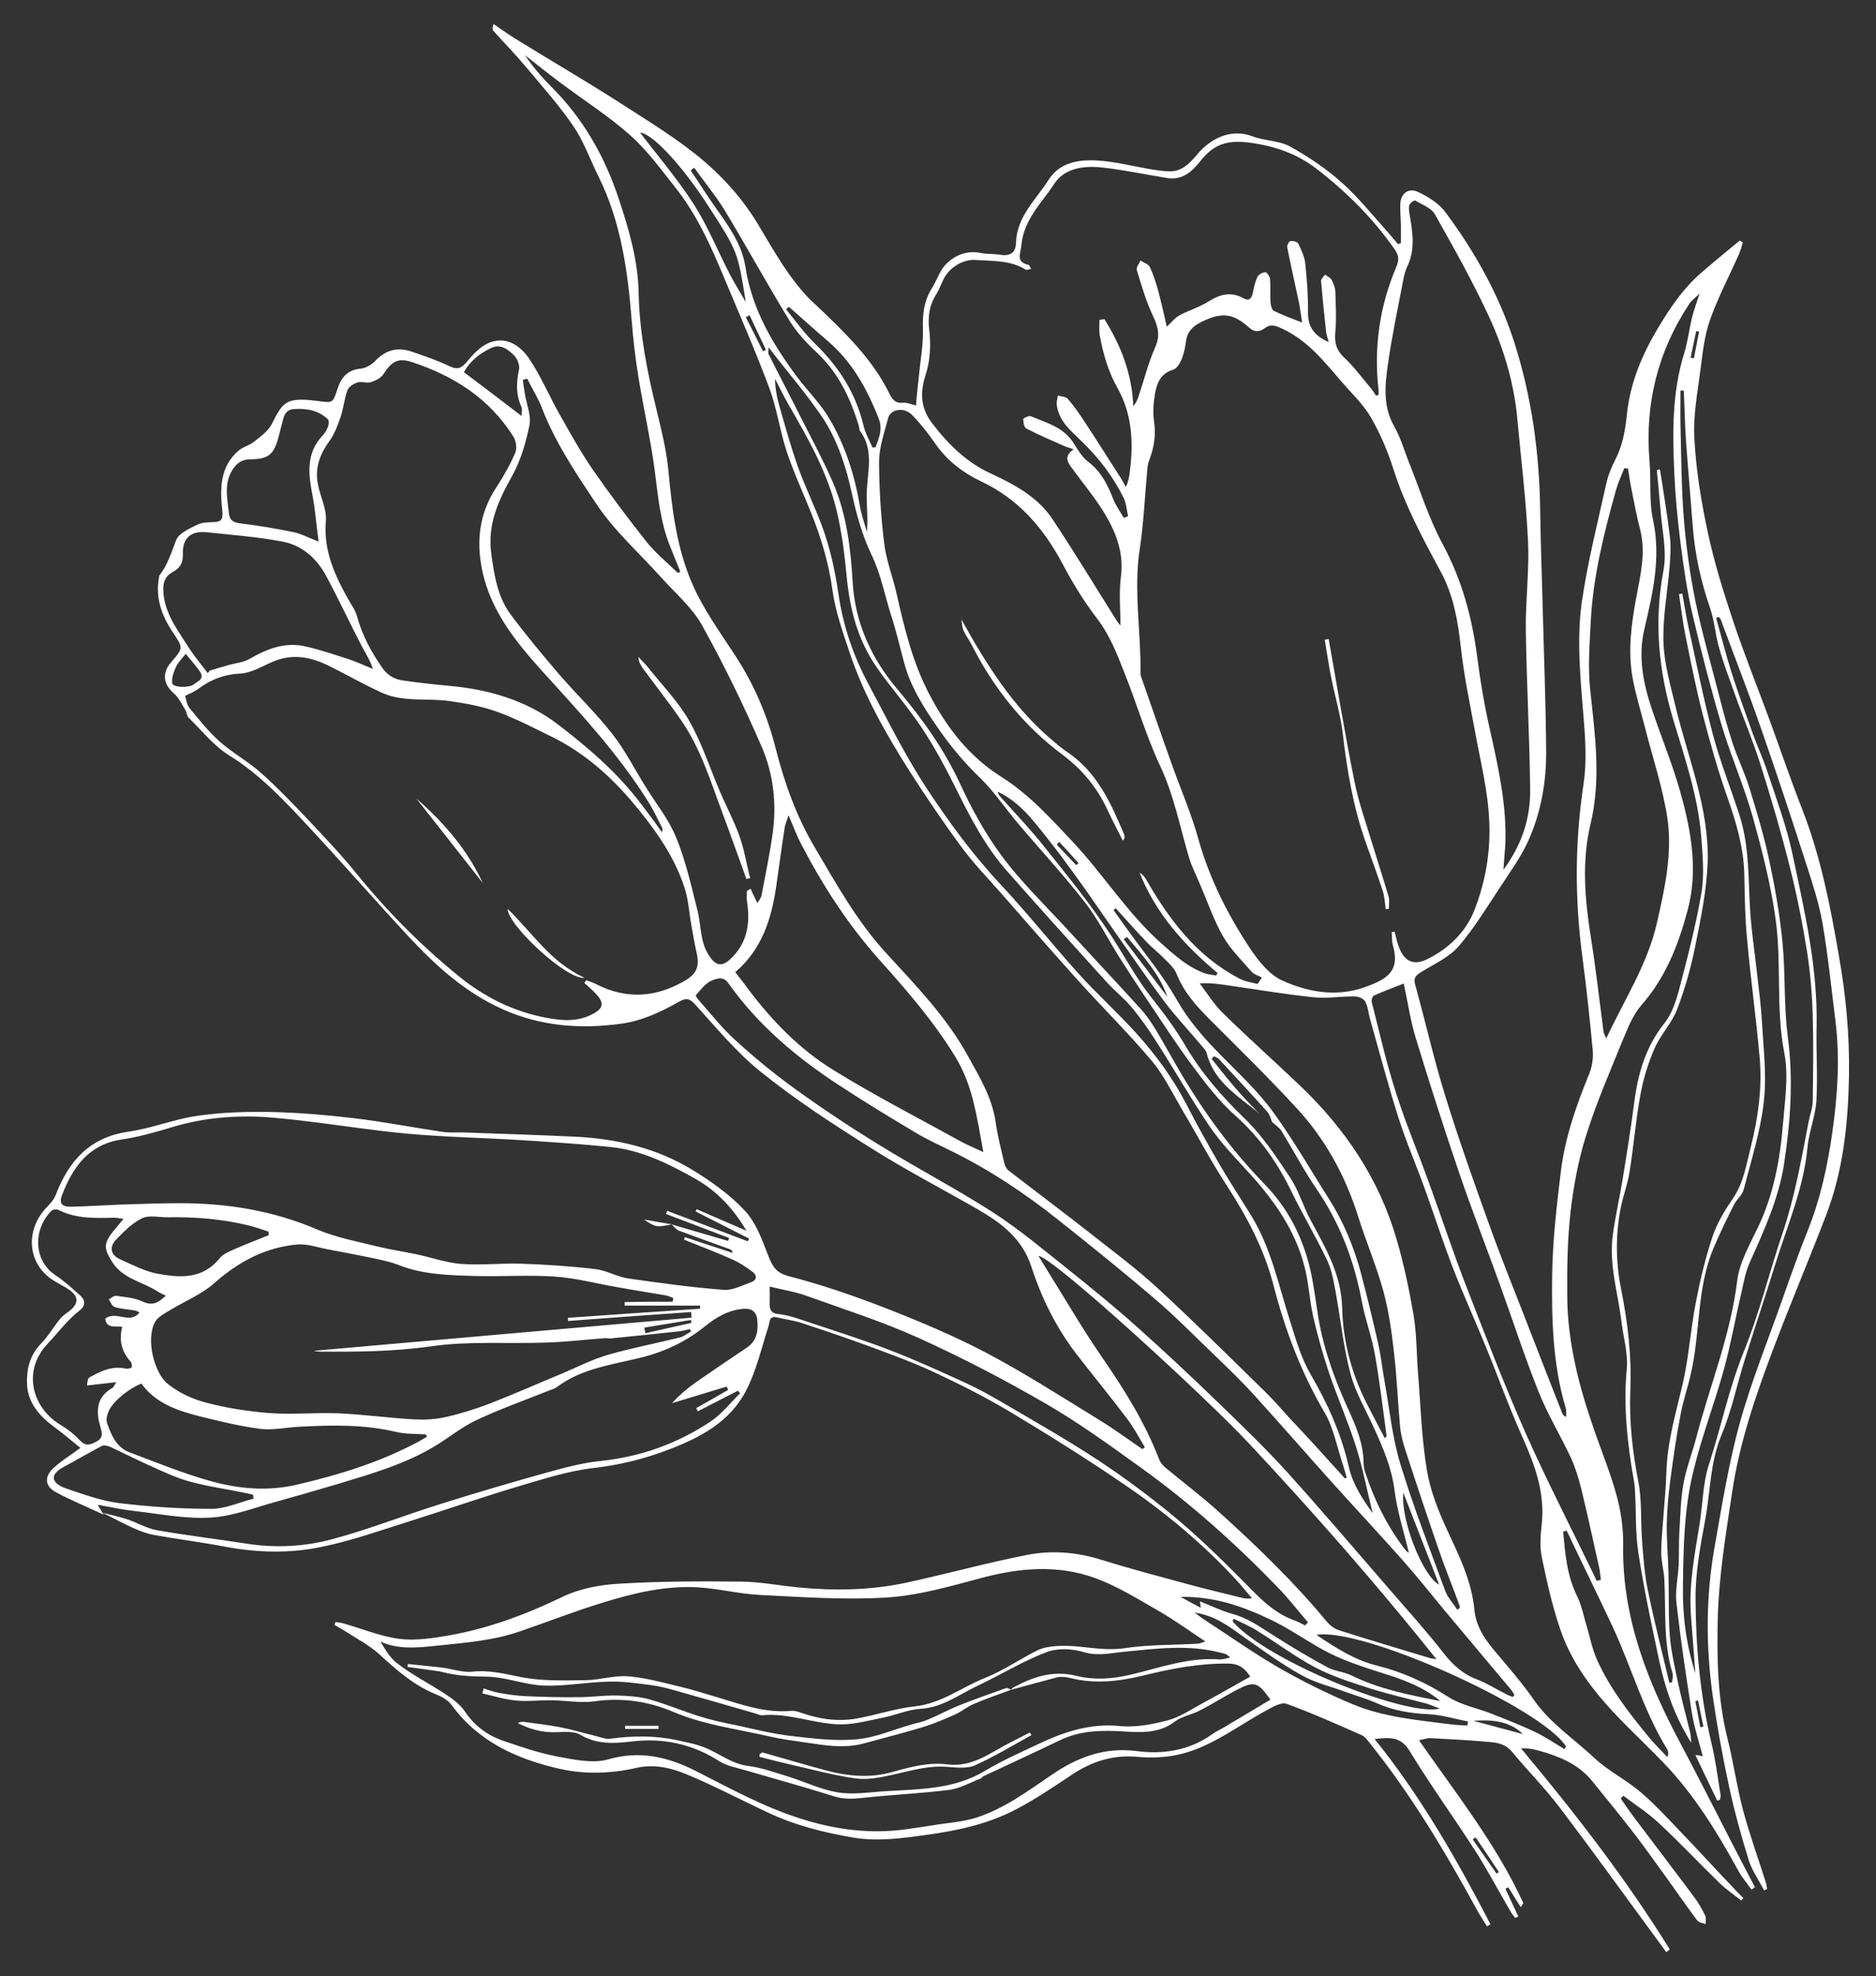 <?xml version="1.0" encoding="UTF-8"?> <svg xmlns="http://www.w3.org/2000/svg" xmlns:xlink="http://www.w3.org/1999/xlink" version="1.1" id="Слой_1" x="0px" y="0px" viewBox="0 0 595.28 626.72" style="enable-background:new 0 0 595.28 626.72;" xml:space="preserve"><rect x="0" y="0" width="595.28" height="626.72" fill="#333333" stroke="none"/> <style type="text/css"> .st0{fill:#FFFFFF;} </style> <g> <path class="st0" d="M32.89,480.39c-5.06-2.37-10.19-4.47-15.13-7.1c-3.55-1.91-3.81-4.93-0.72-7.76c2.37-2.17,5.2-3.88,8.48-6.31 c-2.7-2.17-5.13-4.28-7.7-6.18c-5.2-3.75-9.34-8.16-9.27-15c0-4.47,1.18-8.55,4.54-11.97c2.17-2.24,3.81-5.06,5.79-7.56 c0.66-0.86,1.58-1.58,2.43-2.17c4.08-2.89,3.95-5.46-0.53-8.02c-1.78-1.05-3.68-1.97-5.33-3.29c-6.91-5.53-7.1-15.33-0.66-22.1 c1.12-1.18,2.3-2.43,2.89-3.95c4.14-10.79,10.79-18.29,23.09-20.06c7.37-1.05,14.4-3.95,21.71-5c7.63-1.12,15.46-1.38,23.22-1.25 c8.81,0.2,17.69,0.92,26.51,1.97c9.47,1.12,18.81,2.96,28.22,4.34c2.24,0.33,4.6,0.13,6.84,0.2c11.64,0.39,23.22,0.79,34.86,1.32 c13.29,0.59,26.11,3.55,37.56,10.52c5.99,3.68,11.97,7.89,16.71,13.02c3.55,3.81,5.46,9.27,7.43,14.34 c1.32,3.35,2.43,5.33,6.51,6.38c10.33,2.7,20.52,6.18,30.52,10.06c10.98,4.28,21.9,8.88,32.3,14.34 c12.17,6.45,23.74,13.88,35.52,21.11c4.74,2.89,9.21,6.18,13.81,9.34c0.26-0.2,0.53-0.39,0.79-0.59c-1.84-3.03-3.49-6.25-5.66-9.08 c-5.26-6.97-10.85-13.75-16.18-20.65c-6.38-8.35-10.98-17.69-14.21-27.63c-2.89-8.88-9.54-13.81-17.04-18.15 c-11.51-6.58-23.28-12.69-34.47-19.8c-11.71-7.37-23.42-15-34.2-23.68c-7.83-6.25-14.27-14.14-21.05-21.57 c-1.84-2.04-3.03-1.84-4.93-0.79c-5.85,3.29-11.91,6.18-18.68,7.04c-12.69,1.71-25.13,0.79-37.03-4.47 c-11.97-5.26-21.44-13.81-30.19-23.22c-10.33-11.12-20.32-22.56-30.65-33.68c-8.02-8.62-15.98-17.36-26.24-23.74 c-4.93-3.03-8.68-7.89-12.89-11.97c-0.59-0.53-0.59-1.64-0.99-2.37c-1.12-1.78-2.04-3.88-3.62-5.26c-3.42-2.96-3.95-6.45-0.99-9.93 c3.95-4.54,3.95-4.54,0.53-9.6c-3.49-5.26-5.53-10.85-4.34-17.3c0.07-0.2,0-0.46,0.13-0.66c2.63-3.35,3.81-7.37,5.33-11.25 c0.86-2.17,4.14-3.55,6.58-4.8c1.51-0.79,3.42-0.79,5.13-0.86c2.76-0.07,3.22-0.92,2.89-3.88c-0.72-6.77-0.72-13.68,5.13-18.75 c1.45-1.25,3.55-1.71,5-2.89c2.04-1.64,4.47-3.35,5.59-5.59c3.55-6.84,4.21-8.68,14.67-7.3c4.67,0.59,4.67,0.79,6.18-3.81 c1.18-3.62,3.09-6.05,7.3-6.45c1.64-0.13,3.55-1.25,4.74-2.5c3.35-3.55,7.17-4.41,11.58-2.89c4.01,1.38,8.09,2.76,11.91,4.6 c2.57,1.25,3.88,0.59,5.53-1.38c1.51-1.84,3.16-3.68,5.13-5c6.05-3.95,11.38-0.72,14.47,3.75c3.88,5.66,6.51,12.1,9.93,18.09 c3.29,5.79,6.51,11.64,10.26,17.1c5.46,7.89,11.25,15.59,17.23,23.15c2.89,3.62,6.58,6.58,9.93,9.87c0.26-0.13,0.53-0.26,0.79-0.39 c-1.05-2.63-2.1-5.26-3.16-7.83c-3.29-8.02-3.95-16.51-5.06-24.99c-1.32-9.67-3.49-19.14-5.06-28.81 c-0.99-6.05-1.71-12.17-2.17-18.29c-1.25-15.65-3.42-31.11-10.52-45.45c-2.63-5.26-4.6-10.98-7.89-15.85 c-4.54-6.64-9.93-12.69-15.13-18.88c-3.29-3.95-6.91-7.63-10.33-11.44c-0.33-0.39-0.33-1.05,0.07-2.17 c2.17,1.45,4.28,3.03,6.51,4.41c5.66,3.49,11.38,6.97,17.1,10.39c5.39,3.29,10.85,6.58,16.18,10c7.63,4.93,15.39,9.67,22.56,15.13 c8.55,6.51,15.98,14.34,21.57,23.61c5,8.35,9.67,16.9,16.58,23.94c0.46,0.46,0.99,0.86,1.45,1.32 c9.08,8.62,18.15,17.17,23.74,28.61c0.92,1.84,1.97,2.96,4.28,2.7c1.18-0.13,2.5,0.53,4.08,0.86c0.07-0.72,0.07-1.45,0.13-2.1 c0.26-2.7,0.59-5.39,0.86-8.09c0.46-4.67,1.32-9.34,1.18-13.94c-0.13-4.67,0.26-8.88,2.76-12.89c1.64-2.57,2.57-5.79,4.6-7.83 c2.89-2.89,6.71-4.41,11.12-3.49c1.91,0.39,3.95,0.2,5.92,0.53c3.09,0.53,5.06-0.46,5.13-3.75c0.26-8.35,6.38-13.75,10.39-20.06 c3.68-5.79,10.19-6.51,16.44-5.99c5,0.39,9.93,1.64,14.86,2.5c2.24,0.39,4.54,0.79,6.77,0.86c4.08,0.2,6.64-2.5,8.95-5.26 c4.87-5.85,11.44-8.22,17.63-5.85c3.81,1.45,8.42,1.32,11.91,3.22c5.85,3.22,11.58,7.1,16.58,11.58c5.39,4.87,10,10.66,14.86,16.05 c0.99,1.12,1.91,2.24,2.83,3.35c0.33-0.13,0.59-0.2,0.92-0.33c0-1.97,0-4.01,0-5.99c-0.07-2.1-0.26-4.14-0.2-6.25 c0.07-3.49,2.57-5.46,5.72-3.95c3.16,1.51,6.51,3.55,8.55,6.31c9.41,12.63,17.04,26.24,21.9,41.31c5.53,17.3,7.96,34.99,8.22,53.01 c0.13,10.19,0.53,20.39,0.79,30.58c0.39,15.33,0.99,30.65,1.12,45.98c0.07,9.93-1.64,19.73-5.79,28.81 c-2.3,5.06-5.66,9.6-8.68,14.27c-4.28,6.45-8.29,13.09-13.29,18.94c-3.03,3.49-7.7,5.59-11.77,8.09c-1.64,1.05-2.7,1.71-2.04,4.08 c3.22,11.58,5.85,23.35,9.41,34.86c4.28,13.88,9.14,27.56,14.08,41.24c3.81,10.72,8.16,21.25,12.23,31.83 c3.62,9.34,7.3,18.75,10.98,28.09c0.13,0.39,0.39,0.72,1.25,1.05c-0.07-0.92,0.07-1.91-0.2-2.83c-4.08-13.75-4.47-27.95-4.28-42.03 c0.13-11.05,1.45-22.1,2.76-33.02c1.32-10.66,4.87-20.85,8.95-30.78c0.92-2.24,1.38-4.93,1.18-7.37 c-0.92-9.93-1.97-19.86-3.29-29.73c-2.43-18.29-2.43-36.44,0.33-54.72c1.05-6.84,0.66-13.94,0.07-20.92 c-0.99-12.37-2.3-24.8-0.59-37.03c1.84-12.63,5-25.06,7.76-37.56c0.59-2.63,1.64-5.26,2.89-7.63c2.37-4.6,3.16-9.54,3.68-14.54 c1.05-9.8,4.74-18.61,9.73-26.97c3.88-6.51,8.09-12.76,13.88-17.76c4.01-3.49,8.09-6.77,12.17-10.19c0.33,0.2,0.66,0.39,0.99,0.59 c-0.39,1.18-0.66,2.43-1.18,3.62c-3.09,6.97-6.71,13.81-9.27,21.05c-1.71,4.87-2.3,10.19-2.96,15.39 c-0.92,7.37-2.43,14.86-1.97,22.23c0.53,10,2.17,20,4.28,29.8c2.04,9.47,4.93,18.81,8.02,28.02c3.49,10.46,7.63,20.72,11.44,31.05 c3.55,9.67,6.84,19.4,10.59,28.94c5.79,14.93,8.81,30.39,11.51,46.11c2.24,12.56,3.42,25.19,3.22,37.89 c-0.26,15.19-1.78,30.19-7.3,44.53c-5.39,14.08-11.31,27.95-16.64,42.1c-5.59,14.73-10.72,29.66-13.09,45.32 c-1.97,13.22-4.21,26.44-4.6,39.73c-0.33,12.83-0.13,25.85,3.03,38.54c1.91,7.56,2.96,15.26,4.93,22.76 c2.1,7.83,4.87,15.46,7.3,23.15c0.2,0.66,0.26,1.38,0.39,2.04c-0.33,0.13-0.66,0.26-0.99,0.39c-1.64-3.22-3.81-6.25-4.87-9.6 c-2.37-7.7-4.54-15.52-6.25-23.48c-2.04-9.41-3.75-18.88-5.13-28.41c-2.24-15.85-2.24-31.7,0.59-47.49 c2.3-13.02,4.41-26.18,7.89-38.94c3.75-13.55,9.08-26.64,13.75-39.92c2.5-7.1,5-14.21,7.83-21.25c4.08-10.13,6.38-20.72,7.89-31.44 c1.64-11.58,2.43-23.35,0.99-35.06c-1.32-10.46-2.37-20.92-4.14-31.24c-1.12-6.31-3.16-12.5-5.13-18.61 c-4.6-14.27-9.27-28.48-14.21-42.62c-4.08-11.77-8.62-23.35-12.96-35.06c-0.13-0.26-0.39-0.46-0.53-0.72 c-0.33,0.07-0.59,0.2-0.92,0.26c1.64,5.79,3.09,11.64,4.93,17.43c2.1,6.58,4.47,13.02,6.77,19.47c1.51,4.08,3.35,8.09,4.67,12.17 c2.83,8.62,6.05,17.17,7.89,25.98c3.81,17.96,8.02,35.91,7.63,54.53c-0.2,7.89,0.39,15.79-0.07,23.61c-0.33,5-2.37,9.8-2.83,14.8 c-1.18,12.83-6.31,24.53-10.06,36.57c-3.16,10.19-6.58,20.39-9.8,30.58c-2.5,8.02-4.21,16.38-7.43,24.07 c-3.62,8.68-3.49,17.76-5.13,26.7c-1.51,8.29-3.16,16.71-3.09,25.06c0.07,15.46,1.45,30.85,5.06,45.98 c1.32,5.39,1.97,10.92,2.89,16.44c0.07,0.46-0.13,0.99-0.2,1.45c-0.26,0.13-0.59,0.2-0.86,0.33c-2.3-4.74-4.54-9.47-6.97-14.54 c0.92,0.13,1.45,0.26,2.37,0.39c-1.25-4.74-2.76-9.27-3.49-13.88c-1.84-11.58-3.55-23.15-4.87-34.73 c-0.46-3.95,0.53-8.09,0.72-12.1c0.13-3.29,0-6.64,0.2-10c0.33-5.26,0.39-10.52,1.32-15.72c0.86-4.8,2.7-9.47,3.95-14.21 c4.34-16.71,10.98-32.76,13.09-50.12c0.72-5.85,4.01-11.51,6.64-17.04c4.93-10.39,6.97-21.44,7.89-32.69 c0.59-7.43,1.84-15.13,0.46-22.3c-2.83-14.27-0.79-28.74-2.83-42.88c-1.51-10.92-4.28-21.64-7.24-32.3 c-2.76-9.73-6.91-19.14-9.8-28.81c-3.42-11.51-6.45-23.22-9.21-34.93c-1.78-7.56-2.89-15.26-3.88-22.96 c-0.92-7.3-1.64-14.6-1.97-21.97c-0.59-12.89-0.79-25.85,3.16-38.41c1.12-3.68,1.58-7.63,2.5-11.44c0.53-2.17,1.32-4.21,2.37-7.37 c-1.51,1.45-2.57,2.17-3.22,3.16c-10.06,15.13-14.21,31.77-12.69,49.92c0.53,6.25-0.2,12.63,1.12,18.68 c2.57,11.97-0.07,23.22-2.76,34.66c-2.04,8.68-0.39,17.17,2.43,25.52c3.03,9.01,6.71,17.82,9.21,26.97 c3.29,11.91,5.39,24.14,2.17,36.37c-2.89,10.98-6.97,21.57-14.73,30.39c-2.7,3.09-4.34,7.3-5.99,11.25 c-4.08,10-8.42,20-11.64,30.32c-2.43,7.76-3.95,15.98-4.87,24.07c-0.99,8.81-1.12,17.69-1.05,26.57c0.07,15,3.88,29.27,8.81,43.28 c2.37,6.77,5.13,13.55,6.97,20.46c1.32,4.93,2.04,10.19,1.97,15.26c-0.39,22.96,7.7,43.28,18.22,63.01 c5.46,10.26,10.66,20.59,15.98,30.91c2.5,4.93,5.13,9.8,7.63,14.67c-0.39,0.26-0.79,0.46-1.12,0.72c-1.38-1.97-2.96-3.81-4.14-5.92 c-6.71-12.23-13.94-24.07-23.68-34.2c-3.68-3.81-7.56-7.56-11.31-11.31c-8.95-8.95-17.17-18.55-21.38-30.65 c-2.63-7.5-4.34-15.33-5.99-23.15c-0.72-3.35-0.46-7.04-0.07-10.46c1.12-9.93-2.04-18.68-5.99-27.56 c-4.28-9.47-7.76-19.27-11.71-28.87c-3.35-8.22-7.04-16.25-10.26-24.53c-3.29-8.48-6.05-17.1-9.14-25.65 c-2.76-7.63-5.99-15.06-8.42-22.76c-3.22-10.13-5.92-20.39-8.81-30.58c-0.59-1.97-0.72-4.14-1.64-5.99 c-0.46-0.92-2.1-1.64-3.29-1.64c-4.41-0.07-8.81,0.72-13.15,0.26c-8.88-0.92-17.76-2.43-26.57-3.68c-2.96-0.46-5.99-0.92-9.54-0.72 c2.37,3.09,4.47,6.58,7.24,9.27c7.96,7.83,16.31,15.26,24.4,22.96c14.4,13.68,25.26,29.66,30.85,48.94 c2.3,7.89,4.01,15.98,5.39,24.07c0.99,5.92,0.92,12.04,1.38,18.02c0.86,10.39,1.12,20.85,2.83,31.05 c1.05,6.58,3.68,13.09,6.51,19.21c3.75,8.09,7.7,16.05,8.55,24.99c0.53,5.66,3.49,9.73,6.91,13.75c4.14,4.93,8.42,9.8,12.04,15.06 c5.2,7.43,12.69,12.3,19.14,18.35c4.34,4.08,9.87,6.77,14.47,10.66c4.67,3.95,8.81,8.48,13.02,12.89 c5.39,5.59,10.59,11.31,15.92,16.9c1.25,1.38,2.63,2.7,3.88,4.01c-0.26,0.26-0.46,0.46-0.72,0.72c-2.24-1.78-4.67-3.42-6.71-5.39 c-6.51-6.31-12.76-12.96-19.4-19.14c-3.42-3.22-7.5-5.79-11.25-8.68c-0.26,0.26-0.59,0.59-0.86,0.86c1.45,2.04,2.83,4.14,4.34,6.12 c6.38,8.48,12.83,16.9,19.14,25.39c1.32,1.78,2.37,3.68,3.35,5.66c0.33,0.72,0.13,1.78,0.13,2.7c-0.92-0.39-2.1-0.46-2.63-1.12 c-3.42-4.54-6.64-9.21-9.93-13.81c-3.22-4.41-6.38-8.88-9.67-13.22c-4.54-5.85-9.21-11.64-13.88-17.36 c-4.21-5.13-10-7.56-16.18-9.34c-1.97-0.59-3.95-0.99-6.31-0.92c17.1,20.46,33.28,41.31,47.23,63.8c-0.39,0.26-0.79,0.59-1.12,0.86 c-1.51-2.04-2.96-4.08-4.47-6.12c-9.73-13.22-19.34-26.57-29.27-39.66c-4.67-6.18-10.19-11.71-15.13-17.69 c-1.91-2.37-4.41-2.96-6.91-3.16c-6.31-0.59-12.69-0.92-19.01-1.25c-1.12-0.07-2.17,0.39-3.68,0.66 c11.91,17.1,24.53,33.02,33.08,51.57c0.07,0.2-0.33,0.66-0.79,1.38c-1.45-2.3-2.7-4.34-3.95-6.31c-0.33,0.13-0.59,0.33-0.92,0.46 c1.38,2.89,2.7,5.85,4.08,8.75c-0.33,0.2-0.59,0.33-0.92,0.53c-0.53-0.66-1.12-1.32-1.51-2.04c-3.75-6.38-7.17-12.96-11.18-19.21 c-6.84-10.66-14.27-20.92-20.85-31.7c-2.76-4.54-6.12-4.41-11.12-3.81c14.86,18.42,26.18,38.41,36.77,58.74 c-0.39,0.2-0.72,0.46-1.12,0.66c-1.12-1.84-2.37-3.68-3.42-5.66c-10-18.29-20.65-36.11-33.74-52.42c-0.72-0.92-1.51-2.04-2.5-2.5 c-7.89-3.49-15.79-7.04-23.94-10c-1.71-0.59-4.47,1.05-6.51,2.17c-9.14,4.93-17.36,11.58-27.69,13.94 c-4.21,0.92-8.75,1.12-13.02,0.72c-7.76-0.72-14.4,1.38-20.78,5.59c-5.72,3.81-11.44,7.7-17.56,10.92 c-8.88,4.74-18.61,6.84-28.55,8.22c-7.7,1.05-15.33,2.17-23.09,0.92c-9.34-1.58-18.42-3.81-27.03-7.83 c-8.75-4.08-17.3-8.62-26.18-12.3c-4.87-2.04-10.26-3.29-15.79-2.04c-8.02,1.84-16.38,2.1-24.14,0.39 c-13.48-3.03-25.98-8.48-34.6-20.32c-1.18-1.64-3.35-2.76-5.33-3.55c-6.84-2.83-12.17-7.56-17.56-12.5 c-3.42-3.09-7.7-5.26-11.64-7.83c-0.86-0.53-1.78-0.99-2.63-1.51c0.13-0.33,0.2-0.59,0.33-0.92c0.86,0.13,1.71,0.2,2.57,0.46 c5.85,1.64,11.64,4.08,17.63,4.87c5.2,0.66,10.72-0.2,15.98-1.12c12.56-2.24,24.34-6.64,35.91-12.23 c5.46-2.63,11.91-3.81,18.02-4.14c12.89-0.79,25.85-0.79,38.74-0.66c5.99,0.07,11.97,1.25,17.96,1.84 c11.64,1.12,23.22,0.92,34.66-1.58c12.69-2.76,25.32-6.25,38.08-8.75c7.89-1.51,15.85-0.86,23.68,1.64 c8.88,2.76,17.89,5.13,26.84,7.56c5.72,1.58,11.44,2.89,17.17,4.34c1.05,0.26,2.04,0.53,3.55,0.2c-1.38-1.58-2.7-3.22-4.08-4.8 c-10.79-11.91-23.09-22.17-36.31-31.18c-11.71-8.02-23.81-15.59-35.98-22.89c-7.89-4.74-16.11-8.88-24.4-12.76 c-6.91-3.22-14.14-5.85-21.31-8.48c-6.97-2.57-14.01-4.93-21.05-7.24c-2.5-0.79-5.13-1.12-7.7-1.71c-2.43-0.53-2.1,1.38-2.57,2.83 c-2.17,6.71-3.75,13.75-6.91,20c-5.2,10.46-15.13,15.52-25.52,19.4c-7.37,2.76-14.93,4.6-22.89,5.53 c-8.29,0.92-16.44,3.62-24.53,5.99c-11.64,3.49-23.09,7.5-34.66,11.12c-8.95,2.83-17.89,5.99-27.1,7.89 c-10.19,2.17-20.65,1.91-31.05-0.07c-7.3-1.38-14.73-2.3-22.03-3.62c-2.37-0.39-4.67-1.25-6.84-2.24c-3.35-1.51-6.51-3.22-9.8-4.87 c2.57,0.66,5.2,1.25,7.7,2.04c3.22,1.05,6.25,2.89,9.47,3.49c9.6,1.71,19.34,2.83,28.94,4.34c9.01,1.38,18.09,0.86,26.7-1.45 c11.38-3.03,22.36-7.37,33.61-10.92c11.51-3.62,23.02-7.04,34.66-10.26c5.46-1.51,11.05-3.03,16.71-3.62 c12.83-1.32,24.53-5.46,35.19-12.56c3.55-2.37,6.25-5.92,9.34-8.95c-0.26-0.26-0.46-0.53-0.72-0.79 c-4.21,2.17-8.42,4.34-12.69,6.51c-0.2-0.33-0.33-0.66-0.53-0.99c3.35-1.91,6.77-3.81,10.13-5.79c-0.13-0.33-0.26-0.72-0.46-1.05 c-5.79,1.78-11.58,3.49-17.36,5.26c2.3-2.5,4.74-4.6,7.37-6.45c5.46-3.81,10.98-7.5,16.51-11.25c3.29-2.24,3.55-5.66,3.16-9.08 c-0.26-2.1-1.71-3.35-4.21-3.16c-4.87,0.33-8.81,2.7-12.37,5.59c-5.72,4.6-12.04,7.7-19.14,9.6c-9.47,2.5-19.53,3.42-27.76,9.6 c-0.86,0.66-1.97,0.86-3.03,1.32c-7.56,3.03-15.33,5.79-22.69,9.27c-4.6,2.17-8.62,5.53-13.02,8.16c-9.47,5.72-20,8.75-30.45,11.91 c-6.58,1.97-13.22,3.88-19.86,5.72c-6.97,1.91-13.88,4.67-20.98,5.06c-7.96,0.46-16.11-1.18-24.14-2.1 c-3.62-0.39-7.17-1.18-11.58-1.97C32.1,479.15,32.49,479.8,32.89,480.39z M399.71,353.39c-0.66-0.59-1.25-1.18-1.97-1.71 c-6.18-4.87-12.76-9.34-14.86-17.69c-0.33-1.18-1.51-2.1-2.3-3.16c-3.62-4.28-7.43-8.35-10.79-12.76 c-5.46-7.24-10.52-14.73-15.79-22.17c-3.16-4.47-6.18-8.95-9.27-13.35c-2.7-3.81-5.46-7.56-8.22-11.31 c-2.76-3.62-5.59-7.24-8.55-10.79c-3.16-3.81-6.77-7.17-11.31-9.34c0.07,0.59,0.33,1.05,0.66,1.45c4.8,5.39,9.8,10.59,14.27,16.25 c7.17,9.01,14.54,18.02,20.85,27.69c4.34,6.64,8.02,13.68,13.02,20c3.81,4.8,7.5,9.73,10.59,15c5.13,8.75,11.64,16.25,18.94,23.28 c5.59,5.39,10,12.1,14.34,18.61c2.76,4.14,4.14,9.08,6.51,13.48c4.74,8.88,9.8,17.23,10.06,28.02c0.26,10.46,2.96,20.78,7.83,30.32 c1.84,3.62,3.75,7.24,5.72,10.98c0.33-0.53,0.59-0.72,0.53-0.86c-1.18-8.55-2.17-17.17-3.68-25.65 c-0.99-5.66-3.09-11.18-4.14-16.84c-2.43-12.89-6.91-24.8-14.34-35.65c-4.08-5.99-7.43-12.37-11.18-18.48 c-0.66-1.12-1.97-1.91-2.96-2.83c-0.46-1.05-0.72-2.3-1.45-3.16c-5.06-5.66-10.26-11.25-15.46-16.84 c-0.39-0.39-0.99-0.59-1.51-0.86c-0.26,0.26-0.53,0.53-0.79,0.79c2.57,3.22,5.13,6.51,7.83,9.6 C394.58,348.12,397.21,350.69,399.71,353.39z M213.04,388.31c5.99,1.78,11.97,3.49,17.96,5.26c0.13-0.33,0.26-0.66,0.39-0.92 c-6.71-2.57-13.35-5.06-20.06-7.63c0.13-0.33,0.26-0.66,0.39-0.99c8.55,3.22,17.04,6.45,25.59,9.67c0.13-0.26,0.26-0.59,0.39-0.86 c-5.66-2.89-11.31-5.72-16.97-8.62c0.13-0.26,0.26-0.46,0.33-0.72c5.06,2.24,10.19,4.41,15.79,6.84 c-4.21-7.17-9.47-12.63-16.05-16.38c-8.48-4.8-17.3-9.21-27.23-10.19c-9.01-0.92-18.09-1.51-27.16-2.1 c-12.37-0.79-24.73-0.99-37.1-2.1c-14.14-1.32-28.22-3.81-42.36-5.06c-10.92-0.99-21.84-0.2-32.49,3.03 c-5.26,1.58-10.52,3.09-15.92,3.88c-10.46,1.58-15.39,8.75-18.81,17.5c-1.12,2.76-0.13,3.88,2.96,3.81 c5.06-0.13,10.06-0.46,15.06-0.66c6.45-0.2,12.96-0.46,19.4-0.46c15.06,0,29.6,2.37,43.54,8.35c6.05,2.57,12.69,3.81,19.14,5.39 c4.01,0.99,8.16,1.58,12.17,2.43c4.8,0.99,9.47,2.7,14.34,3.09c6.31,0.46,12.69-0.26,19.01-0.07c7.89,0.26,15.79,0.79,23.55,1.71 c3.55,0.39,6.84,2.43,10.39,2.96c10.06,1.45,20.13,2.83,30.26,3.62c2.83,0.26,5.85-1.38,8.68-2.37c2.04-0.72,2.1-2.24,0.46-3.42 c-1.97-1.45-4.08-2.89-6.38-3.88c-5-2.24-10.19-4.21-15.26-6.25c0.07-0.26,0.2-0.53,0.26-0.79c5.06,1.64,10.13,3.35,15.19,5 c-0.2-0.86-0.53-1.05-0.92-1.18c-5.46-1.97-10.98-3.95-16.44-5.99C214.42,389.76,213.77,388.9,213.04,388.31L213.04,388.31z M320.91,535.91L320.91,535.91c0.13-0.13,0.13-0.46,0.33-0.53c6.31-3.49,12.83-5.72,20.26-3.88c5.53,1.38,11.18,1.05,16.84-0.26 c9.47-2.17,18.68-5.72,28.68-4.93c0.92,0.07,1.91-0.33,3.35-0.59c-0.79-0.66-0.99-0.92-1.25-1.05c-0.59-0.2-1.25-0.33-1.91-0.53 c-10.19-2.63-20.39-1.25-30.58-0.26c-4.21,0.39-8.16,1.45-12.63,0.13c-3.75-1.12-8.42-1.38-11.97,0 c-7.56,2.89-14.6,7.24-21.97,10.72c-5.79,2.76-11.05,6.84-17.96,7.24c-4.08,0.26-7.96,2.04-12.04,2.83 c-4.6,0.92-9.27,2.24-13.88,2.1c-8.16-0.26-15.98-3.68-24.34-2.89c-0.72,0.07-1.45-0.39-2.24-0.59 c-8.42-2.43-16.84-4.87-25.26-7.24c-2.5-0.72-5.06-1.38-7.63-1.71c-4.47-0.59-9.01-1.25-13.48-1.12 c-6.97,0.13-13.88,1.51-20.78,1.25c-6.12-0.26-12.23-2.83-18.35-2.83c-4.67-0.07-9.14-0.26-13.62-1.45 c-1.38-0.33-2.76-0.46-4.14-0.66c-2.37-0.33-4.67-0.66-7.04-0.99c0.07-0.33,0.07-0.59,0.13-0.92c3.55,0.39,7.1,0.72,10.66,1.12 c3.22,0.39,6.58,1.64,9.73,1.32c5.53-0.59,10.52,0.72,15.79,1.78c6.58,1.25,13.48,0.99,20.26,0.92c4.41-0.07,8.81-1.51,13.15-1.25 c5.39,0.39,10.66,1.84,15.92,3.09c4.47,1.05,8.81,2.43,13.22,3.75c7.43,2.24,14.8,4.87,22.76,4.14c1.12-0.13,2.37,0.26,3.49,0.66 c5.79,2.04,11.71,2.83,17.76,1.71c6.12-1.12,12.04-3.16,18.22-3.81c8.29-0.92,14.67-5.99,22.03-8.95 c5.85-2.3,11.12-5.99,16.77-8.81c1.91-0.92,4.14-1.25,6.31-1.38c7.04-0.46,13.94,1.78,21.18,0.72c7.7-1.18,15.65-0.99,23.48-1.45 c0.66-0.07,1.32-0.39,2.3-0.72c-5.06-3.35-9.6-6.64-14.47-9.47c-6.64-3.81-13.29-7.96-20.39-10.59 c-11.77-4.28-23.81-3.35-35.91-0.13c-9.93,2.63-20,5.59-30.12,6.25c-13.42,0.86-26.9-0.13-40.39-0.79 c-6.64-0.33-13.22-2.04-19.86-2.43c-10.33-0.53-20.32,1.84-30.06,4.87c-8.88,2.7-17.56,6.12-26.38,9.14 c-8.35,2.89-17.1,3.55-25.85,4.47c-6.84,0.72-13.55,1.51-19.86-2.04c-0.2-0.13-0.59,0.07-0.92,0.13c0.39-0.39,0.86-0.79,1.25-1.18 c2.04,2.89,3.62,6.45,6.31,8.55c4.87,3.81,10.52,6.64,15.72,10.06c2.24,1.51,4.54,3.22,5.99,5.39c3.09,4.6,7.24,7.63,12.3,9.34 c5.59,1.91,11.18,3.81,16.97,4.93c5.33,0.99,11.25,2.3,16.18,0.92c10.19-2.96,19.14-0.72,27.82,3.68 c10.92,5.53,21.57,11.44,33.35,15.13c10.92,3.49,21.97,4.93,33.35,3.35c2.83-0.39,5.59-0.79,8.42-1.25 c4.74-0.79,9.6-1.05,14.08-2.5c8.81-2.89,16.25-8.42,23.88-13.62c8.02-5.46,16.64-8.75,26.77-7.43c8.48,1.12,16.84-0.2,24.07-5.39 c1.05-0.79,2.3-1.32,3.42-1.97c5-2.96,10-5.99,15-8.95c-4.01-5.59-5.06-5.99-10.59-3.16c-4.01,2.1-7.89,4.6-11.91,6.64 c-2.5,1.32-5.59,1.78-7.76,3.42c-4.8,3.75-10.52,3.55-15.72,3.22c-7.3-0.46-14.21-0.46-20.98,2.83 c-8.02,3.88-16.11,7.56-24.2,11.38c-0.26,0.13-0.46,0.53-0.72,0.66c-3.29,1.25-6.58,3.16-10,3.62c-8.75,1.12-17.56,1.51-26.38,2.43 c-3.49,0.39-6.77,0.72-10.26-0.39c-9.34-2.96-18.81-5.53-28.22-8.29c-2.7-0.79-5.72-1.32-8.02-2.76 c-8.68-5.59-18.02-7.56-28.15-6.31c-5.53,0.66-10.92,0.92-16.11-2.17c-2.04-1.18-5.2-0.86-7.83-0.79 c-4.28,0.13-8.22-0.99-11.97-2.89c0.66-0.39,1.32-0.46,1.91-0.39c3.75,0.53,7.5,0.92,11.25,1.64c3.81,0.72,7.5,1.84,11.25,2.76 c1.64,0.39,3.42,1.18,5.06,0.92c7.04-0.92,13.94-1.05,20.92,0.46c2.96,0.66,5.99,1.18,8.75,2.3c4.74,1.84,8.68,5.26,14.08,5.92 c4.28,0.53,8.48,2.1,12.63,3.35c5.2,1.64,10.26,4.08,15.59,5c4.74,0.79,9.73,0,14.6-0.33c11.05-0.72,22.17-0.46,32.23-6.51 c5.39-3.22,11.18-5.79,16.9-8.48c8.16-3.88,16.44-6.64,25.85-5.72c4.93,0.53,10.26-0.53,15.13-1.78c3.81-0.99,7.3-3.35,10.79-5.26 c5.13-2.76,10.19-5.66,15.46-8.62c-1.45-2.24-3.16-4.08-6.84-4.14c-9.41-0.13-18.42,1.64-27.49,3.88 c-7.37,1.78-15.06,2.63-22.69,0.72c-1.32-0.33-2.89-0.53-4.21-0.26C330.71,533.28,325.84,534.59,320.91,535.91z M441.61,295.64 c0.33-0.07,0.66-0.07,0.92-0.13c0.39,1.45,0.66,2.89,1.18,4.34c1.64,4.87,4.6,6.58,9.08,4.41c6.77-3.29,12.3-8.62,15-15.46 c3.42-8.68,5.13-17.89,4.8-27.56c-0.33-10.13-2.83-19.73-4.6-29.53c-1.64-8.81-3.49-17.63-4.47-26.57 c-0.92-8.29-2.3-16.25-6.25-23.61c-5.72-10.59-11.44-21.18-15.13-32.76c-1.78-5.66-4.21-11.31-7.17-16.44 c-2.37-4.08-5.99-7.5-9.14-11.12c-5.59-6.51-10.98-13.35-19.14-17.04c-1.97-0.92-3.49-1.51-5.39-0.07c-1.64,1.25-3.29,1.32-5-0.26 c-5.06-4.54-8.68-4.87-15-1.78c-2.63,1.32-4.54,2.96-4.93,6.05c-0.26,1.91-0.66,3.88-1.38,5.72c-0.53,1.32-1.51,3.03-2.7,3.42 c-4.01,1.18-5.2,4.21-5.79,7.63c-0.46,2.76-0.72,5.72-0.33,8.48c0.66,4.28,0.13,8.29-1.38,12.23c-0.39,0.99-0.66,2.1-0.72,3.16 c-0.79,8.35-1.12,16.77-2.37,25.06c-2.1,13.29,0.39,26.44,0.2,39.66c0,0.66,0.2,1.32,0.46,1.91c3.22,9.21,6.38,18.42,9.67,27.56 c2.76,7.7,6.05,15.26,8.22,23.15c3.55,12.63,9.34,24.07,16.51,34.86c2.63,3.88,5.99,8.16,10.06,10c8.22,3.75,17.23,5.33,26.18,2.17 c7.43-2.63,11.25-5.26,9.01-13.22C441.61,298.66,441.74,297.15,441.61,295.64z M426.74,468.88c0.2-0.07,0.39-0.13,0.59-0.2 c-0.39-1.45-0.79-2.83-1.25-4.28c-1.84-5.46-2.89-11.44-5.72-16.31c-7.5-12.76-12.63-26.38-16.31-40.65 c-2.96-11.44-8.48-21.71-14.86-31.57c-5.06-7.76-9.41-16.05-14.14-24.01c-3.09-5.26-5.79-10.92-9.67-15.52 c-7.7-9.08-16.18-17.43-24.14-26.31c-7.76-8.62-15.39-17.36-23.02-26.11c-4.41-5-9.08-9.8-13.02-15.13 c-5.85-7.89-11.38-16.11-16.71-24.4c-7.5-11.84-14.4-24.01-18.88-37.36c-2.17-6.51-4.54-13.15-5.46-19.86 c-1.18-8.68-3.68-16.84-6.91-24.86c-2.57-6.38-5.46-12.63-7.63-19.14c-2.17-6.64-3.09-13.68-5.53-20.19 c-4.41-11.77-9.41-23.22-14.27-34.79c-4.21-10.13-8.68-20.13-15.59-28.81c-4.54-5.72-8.88-11.71-14.27-16.51 c-6.91-6.12-14.8-11.12-22.23-16.71c-3.81-2.83-7.5-5.79-11.18-8.68c2.5,3.62,5.26,6.91,8.29,9.93 c10.19,10.13,17.1,22.23,21.57,35.85c3.22,9.67,6.05,19.4,6.25,29.73c0.26,12.43,2.63,24.53,5.59,36.64 c1.58,6.58,3.29,13.22,3.88,19.93c1.12,12.04,2.63,24.14,7.37,35.19c3.49,8.22,8.95,15.72,13.88,23.28 c5.92,9.08,10.13,18.94,12.76,29.34c2.83,11.12,6.64,21.71,12.5,31.57c6.84,11.58,13.42,23.42,22.56,33.35 c9.47,10.33,19.27,20.39,26.05,32.82c3.62,6.58,7.56,13.02,8.68,20.72c0.59,4.34,1.71,8.55,2.7,12.83c0.2,0.92,0.66,1.97,1.32,2.5 c8.81,6.84,17.76,13.48,26.51,20.39c7.04,5.53,14.27,10.92,20.85,16.97c11.58,10.66,22.76,21.77,34.07,32.82 c2.7,2.63,5.2,5.53,7.76,8.35C415.03,455.93,420.89,462.37,426.74,468.88z M185.42,311.75c0.2-0.26,0.33-0.53,0.53-0.86 c1.12,0.39,2.3,0.72,3.35,1.32c9.67,4.87,19.01,4.14,28.15-1.25c3.68-2.17,4.54-4.54,3.62-8.62c-0.66-2.96-1.18-5.99-1.71-9.01 c-0.72-3.95-0.92-8.09-2.17-11.84c-3.29-10.13-9.54-18.75-16.25-26.77c-7.17-8.55-15.59-15.98-25.72-20.98 c-5.79-2.83-11.51-5.85-17.56-8.02c-4.74-1.71-9.87-2.63-14.86-3.35c-7.24-1.05-14.8,0.46-21.71-2.7 c-5.66-2.57-11.12-5.72-16.71-8.48c-5.72-2.83-11.51-3.95-17.69-1.38c-3.42,1.45-6.84,3.62-10.39,3.81 c-5.13,0.26-9.34,1.84-13.29,4.8c-1.18,0.92-2.63,1.45-4.28,2.3c0.39,1.25,0.59,2.83,1.38,3.81c3.03,3.68,6.05,7.5,9.6,10.66 c4.08,3.62,8.95,6.25,13.02,9.87c5.13,4.54,9.93,9.54,14.67,14.54c5.33,5.66,10.72,11.31,15.59,17.3 c9.73,12.04,20.59,22.96,32.56,32.69c8.16,6.64,17.36,11.25,27.82,13.22c4.93,0.92,9.73,1.32,14.4-1.05 c3.75-1.91,4.14-3.62,1.18-6.71C187.92,313.92,186.6,312.87,185.42,311.75z M436.67,125.54c0.26-0.13,0.53-0.26,0.79-0.39 c0-0.59,0-1.25-0.07-1.84c-1.45-13.35,0.39-26.24,5.66-38.61c0.99-2.24,0.79-3.81-0.53-5.66c-6.97-9.93-15.46-18.42-25.06-25.72 c-6.05-4.6-12.83-6.91-20.46-8.02c-7.1-0.99-11.64,0.13-16.05,5.72c-2.63,3.35-5.72,6.18-10.46,5.46 c-6.71-1.05-13.35-2.5-20.13-3.29c-5.92-0.72-12.37-0.13-15.79,5.06c-3.95,6.05-9.67,11.31-10.46,19.4 c-0.26,2.96-1.91,5.39,2.3,6.38c0.26,0.07,0.39,0.59,0.79,1.25c-0.79,0.13-1.45,0.46-1.71,0.26c-4.93-3.09-10.52-2.7-15.92-3.09 c-4.01-0.33-8.62,2.57-10.26,6.31c-0.79,1.78-1.58,3.62-2.63,5.26c-1.91,3.29-2.24,6.71-1.84,10.46c0.59,4.93,0.39,9.73-1.18,14.6 c-1.64,5.13-1.71,10.19,2.1,15.13c5.13,6.71,10.92,12.43,18.68,15.98c7.5,3.49,14.86,7.43,19.53,14.47 c6.97,10.46,13.48,21.24,20.19,31.9c0.46,0.79,1.05,1.45,1.38,1.84c0-5.2-0.53-10.33,0.13-15.39c0.99-7.37-1.38-13.75-4.87-19.67 c-3.03-5.13-6.91-9.73-10.46-14.6c-1.45-1.97-3.03-3.88,0.33-6.25c-1.38-0.46-2.17-0.66-2.89-0.99c-4.08-1.78-8.16-3.55-12.1-5.59 c-0.72-0.33-0.99-1.97-0.99-3.03c0-0.26,1.84-1.12,2.43-0.86c5,2.1,10.46,3.49,13.62,8.62c1.32,2.1,2.7,4.41,4.6,5.85 c4.08,3.09,6.12,7.24,7.89,11.77c0.86,2.1,2.17,3.95,3.35,5.99c0.46-0.2,0.92-0.33,1.38-0.53c-0.46-1.91-0.53-4.01-1.38-5.72 c-3.35-6.84-7.89-12.76-13.42-18.09c-3.29-3.22-7.17-6.31-7.83-11.44c-0.13-0.99,0.2-1.97,0.33-3.03c1.05,0.33,2.5,0.33,3.16,1.05 c1.78,2.04,3.35,4.28,4.87,6.58c4.08,6.18,8.02,12.43,12.04,18.68c0.53,0.86,0.99,1.78,1.51,2.7c0.99-2.04,1.18-3.95,1.38-5.79 c1.05-8.88,0.46-17.56-3.95-25.45c-3.03-5.39-4.67-11.05-5.72-16.97c-0.26-1.58-0.07-3.22-0.07-4.8c0.53-0.07,1.05-0.13,1.58-0.2 c5.2,8.35,8.75,17.3,9.14,27.56c0.86-0.99,1.32-1.97,1.64-2.96c1.78-5.26,3.09-10.72,5.33-15.72c1.64-3.68,0.92-6.45-0.66-9.8 c-2.24-4.67-3.68-9.73-5.2-14.73c-0.26-0.79,0.79-1.97,1.18-2.96c0.99,0.66,2.5,1.12,2.96,2.04c1.12,2.37,1.91,4.87,2.63,7.43 c0.99,3.68,1.84,7.5,2.76,11.51c1.38-1.25,2.5-2.76,3.95-3.55c3.03-1.64,6.45-2.63,9.34-4.47c3.68-2.3,7.1-3.16,11.05-0.99 c1.78,0.99,2.57,0.07,2.96-1.71c0.33-1.71,0.72-3.49,1.45-5.06c0.39-0.79,1.64-1.45,2.5-1.51c0.46,0,1.45,1.38,1.51,2.17 c0.2,2.37,0,4.8,0.13,7.24c0.07,0.99,0.39,2.5,1.05,2.83c2.7,1.38,5.59,2.37,9.01,3.75c-0.39-2.37-0.59-4.14-0.92-5.92 c-1.25-5.99-2.63-11.91-3.81-17.89c-0.13-0.66,0.53-1.97,0.99-2.04c0.79-0.13,2.24,0.2,2.5,0.79c0.99,2.04,2.04,4.21,2.24,6.45 c0.53,5.06,0.92,10.26,0.86,15.39c-0.07,4.54,1.91,7.37,6.58,9.41c-0.39-1.51-0.79-2.43-0.86-3.42 c-0.59-5.33-1.12-10.59-1.58-15.92c-0.07-0.66,0.79-1.38,1.25-2.04c0.72,0.53,1.71,0.92,2.1,1.64c0.59,1.12,1.12,2.43,1.18,3.75 c0.13,4.28,0.39,8.55,0,12.76c-0.33,3.35,0.26,5.79,2.83,8.16c2.96,2.76,5.39,6.05,7.96,9.14 C435.36,123.44,435.95,124.49,436.67,125.54z M399.05,312.08c0.46-0.66,0.92-1.32,1.38-2.04c-1.05-0.59-2.43-0.92-3.22-1.78 c-3.22-3.68-6.77-7.17-9.14-11.31c-2.96-5.2-4.93-10.98-7.3-16.51c-1.18-2.83-2.63-5.59-3.49-8.48 c-2.89-9.73-4.74-19.67-9.14-29.01c-4.47-9.54-7.43-19.8-11.38-29.66c-2.37-6.05-4.74-12.1-8.88-17.43 c-4.08-5.33-7.63-11.18-10.79-17.17c-6.05-11.31-13.94-20.46-25.85-26.05c-5.66-2.7-10.79-6.58-14.54-12.04 c-2.17-3.16-4.54-6.18-7.24-8.95c-2.57-2.63-6.84-1.97-7.63,0.92c-1.18,4.54-2.83,9.14-2.89,13.75c0,8.68,0.59,17.5,1.64,26.11 c0.66,5.46,2.83,10.79,4.01,16.25c2.43,10.79,5.06,21.51,10.26,31.44c5.53,10.59,12.63,19.8,22.76,26.18 c8.81,5.53,15.72,13.15,22.69,20.59c9.87,10.46,17.5,22.89,28.41,32.49c4.21,3.75,8.29,7.43,13.68,9.34 c1.12,0.39,2.37,0.46,3.55,0.66c0.13-0.26,0.26-0.53,0.39-0.79c-10.59-8.88-19.6-18.88-24.73-31.83c0.86,0.53,1.58,1.25,2.04,2.1 c7.37,12.83,16.05,24.4,29.53,31.44C395.1,311.36,397.14,311.55,399.05,312.08z M240.34,286.43c0.86-1.45,1.18-1.78,1.25-2.17 c1.25-6.71,2.7-13.42,3.62-20.19c1.25-9.21,0.2-18.42-3.35-26.84c-5.72-13.22-12.04-26.24-19.07-38.87 c-3.22-5.79-8.62-10.33-13.15-15.39c-6.84-7.63-14.54-14.4-20.32-23.02c-6.51-9.73-13.02-19.4-17.3-30.39 c-1.25-3.29-3.16-6.31-4.74-9.47c-0.46,0.13-0.92,0.26-1.38,0.39c0.2,1.51,0.39,2.96,0.66,4.47c0.53,3.29,2.04,6.84,1.45,9.87 c-1.12,5.53-2.76,11.18-5.46,16.05c-4.41,7.83-7.96,15.52-6.64,24.86c0.92,6.77,1.97,13.55,6.12,19.14 c4.87,6.58,10.13,12.83,15.46,19.07c5.53,6.38,11.64,12.23,16.84,18.88c4.08,5.2,7.1,11.25,10.66,16.9 c3.29,5.33,7.3,10.26,9.6,15.98c3.03,7.43,4.8,15.39,6.77,23.22c1.18,4.74,0.72,9.8,3.62,14.14c2.04,3.16,3.95,3.68,6.64,1.25 c5.59-5.13,6.51-11.51,5.39-18.61c-0.13-1.05,0-2.1,0-3.16c0.39-0.2,0.79-0.46,1.18-0.66 C238.76,283.34,239.48,284.65,240.34,286.43z M213.44,412.85c0.07-0.39,0.13-0.79,0.2-1.18c-0.86-0.33-1.71-0.72-2.57-0.86 c-5.06-0.86-10.13-1.64-15.19-2.57c-6.58-1.12-13.09-2.89-19.73-3.35c-8.55-0.59-17.1,0.07-25.72-0.2 c-8.09-0.26-16.18-0.39-23.94-3.49c-2.24-0.86-4.6-1.38-6.97-1.91c-5.26-1.12-10.46-2.1-15.72-3.09c-3.09-0.59-6.25-1.71-9.27-1.51 c-10.26,0.86-18.81,5.46-26.57,12.3c-4.08,3.62-9.41,5.72-14.14,8.62c-1.71,1.05-3.81,2.1-4.67,3.75 c-2.96,5.66-0.13,16.25,4.14,19.6c3.42,2.76,7.83,4.8,12.17,5.92c6.51,1.71,13.29,2.76,20.06,3.29c7.17,0.53,14.4-0.2,21.64,0.07 c7.96,0.33,15.92,1.45,23.88,1.91c3.42,0.2,7.04,0.07,10.39-0.72c4.74-1.05,9.47-2.57,14.01-4.28c7.76-3.03,15.33-6.38,22.96-9.54 c4.8-2.04,9.54-4.47,14.54-5.92c7.5-2.17,15.26-3.62,22.89-5.53c1.25-0.33,2.3-1.25,3.42-1.84c-0.13-0.26-0.26-0.53-0.33-0.79 c-1.12,0.26-2.3,0.59-3.42,0.72c-7.24,0.79-14.4,1.51-21.64,2.24c-0.66,0.07-1.32-0.13-1.97-0.07c-6.12,0.46-12.17,1.18-18.29,1.38 c-12.23,0.46-24.67-0.53-36.7,1.18c-11.84,1.71-23.55,1.78-35.32,1.71c-0.66,0-1.32-0.13-2.04-0.26 c40.12-3.55,80.05-7.04,119.91-10.52c-0.07-0.59-0.07-1.18-0.13-1.78c-13.02,0.92-26.05,1.84-39.07,2.83 c0-0.33-0.07-0.66-0.07-0.99c14.01-0.99,27.95-1.97,41.96-2.89c0-0.33,0-0.66,0-0.99c-7.96,0-15.92,0-23.94,0c0-0.39,0-0.72,0-1.12 C203.24,412.85,208.31,412.85,213.44,412.85z M210.08,264c0.07-0.79,0.2-1.12,0.07-1.38c-1.51-2.89-2.89-5.92-4.67-8.68 c-9.54-15.19-21.71-28.15-33.68-41.37c-8.95-9.93-17.1-20.26-19.21-34.01c-1.38-8.68,0.07-16.71,5-24.14 c2.24-3.42,4.28-7.04,5.92-10.85c0.59-1.38,0.26-3.75-0.59-5.06c-7.56-12.04-18.75-19.21-32.03-23.61 c-4.54-1.51-6.51-0.39-9.21,3.75c-0.79,1.25-2.57,2.1-4.01,2.57c-1.32,0.39-2.89-0.33-4.21,0.07c-1.25,0.39-2.83,1.38-3.22,2.5 c-0.99,2.7-1.25,5.72-2.17,8.48c-0.92,2.63-1.91,5.39-3.55,7.63c-3.09,4.21-4.67,8.68-3.62,13.81c0.72,3.81,2.83,7.76,2.5,11.44 c-0.79,9.34,2.7,17.1,7.04,24.8c0.99,1.78,2.3,3.55,2.83,5.46c1.64,5.99,4.47,11.31,8.02,16.38c1.71,2.43,3.81,3.62,6.45,4.01 c4.87,0.72,9.8,1.25,14.67,1.71c12.56,1.12,24.47,4.54,34.53,12.17c9.8,7.5,19.21,15.59,26.7,25.59 C205.81,258.08,207.85,260.84,210.08,264z M477.06,275.84c5.99-8.09,8.62-16.58,8.48-25.65c-0.2-16.77-1.12-33.54-1.38-50.32 c-0.13-9.27,1.12-18.61,0.72-27.89c-0.59-12.89-2.17-25.72-3.35-38.54c-0.99-11.38-4.14-22.23-8.81-32.49 c-5.2-11.31-11.31-22.17-17.43-33.02c-1.12-1.97-4.01-3.03-6.25-4.34c-0.26-0.13-1.64,0.79-1.84,1.45 c-0.26,0.99-0.07,2.17,0.13,3.22c0.92,5.46,1.78,10.85-0.72,16.11c-0.66,1.38-1.05,2.89-1.32,4.34 c-1.71,8.95-3.62,17.82-4.87,26.77c-0.99,6.71-1.64,13.48,2.04,19.86c1.91,3.35,3.03,7.24,4.47,10.92 c3.55,8.81,6.38,18.02,10.85,26.31c6.05,11.25,9.27,23.02,10.92,35.52c1.05,8.16,2.43,16.25,4.28,24.27 c2.63,11.77,5.2,23.55,4.67,35.72C477.45,270.51,477.26,272.81,477.06,275.84z M480.02,538.21c0.2-0.2,0.33-0.46,0.53-0.66 c-0.39-0.59-0.72-1.25-1.18-1.78c-6.91-8.22-13.81-16.38-20.65-24.6c-4.41-5.26-8.68-10.72-13.22-15.85 c-7.63-8.62-15.46-16.97-23.15-25.52c-8.22-9.14-16.31-18.48-24.67-27.63c-3.88-4.28-8.09-8.29-12.23-12.3 c-6.38-6.12-12.56-12.43-19.27-18.15c-9.87-8.42-20-16.58-30.19-24.67c-10.72-8.55-22.1-16.11-34.47-22.17 c-3.62-1.78-7.37-3.49-10.79-5.53c-8.29-4.93-16.51-9.93-24.53-15.19c-13.48-8.81-25.65-19.01-35.06-32.3 c-1.71-2.5-4.01-1.38-5.46-0.79c-1.91,0.86-3.35,2.89-4.87,4.54c-0.13,0.13,0.39,0.99,0.72,1.38c3.88,4.34,7.43,8.95,11.71,12.83 c6.05,5.53,12.37,10.72,19.01,15.52c8.68,6.25,17.56,12.17,26.7,17.76c11.91,7.37,24.4,13.88,36.18,21.44 c8.42,5.46,16.18,11.97,24.01,18.22c7.5,5.99,15,12.1,22.17,18.55c8.62,7.7,17.1,15.65,25.39,23.68c7.5,7.24,14.93,14.4,21.9,22.1 c11.05,12.23,21.77,24.86,32.56,37.29c5.72,6.58,11.58,13.09,16.97,20c2.96,3.75,6.12,6.64,10.59,8.29 c3.16,1.18,6.05,3.09,9.08,4.6C478.44,537.68,479.23,537.88,480.02,538.21z M312.03,365.42c-2.04-10.92-3.29-21.05-8.81-30.12 c-6.91-11.31-15.46-21.18-24.2-30.91c-9.93-11.12-17.89-23.42-24.73-36.57c-1.45-2.7-2.5-5.59-4.08-9.27 c-0.59,1.91-0.99,2.76-1.18,3.68c-0.99,6.38-1.84,12.76-2.76,19.14c-1.51,10.13-4.47,19.67-12.96,26.97 c1.38,1.78,2.76,3.49,4.08,5.33c7.56,10.06,16.31,19.07,26.97,25.65c13.42,8.29,27.43,15.46,41.24,23.09 C307.49,363.38,309.47,364.17,312.03,365.42z M455.81,526.24c-19.07-23.88-38.87-46.37-59.33-68.27 c-13.81-14.8-62.02-59-66.96-59.66c1.05,1.71,2.04,3.42,3.09,5.06c5.53,8.88,10.85,18.02,16.77,26.64 c7.17,10.39,13.88,20.98,18.42,32.82c0.39,0.99,1.12,1.91,1.91,2.57c5.72,4.74,11.64,9.21,17.17,14.21 c12.1,10.92,23.81,22.23,34.2,34.79c0.99,1.18,2.43,2.24,3.95,2.7c9.54,3.03,19.21,5.92,28.81,8.81 C454.3,526.04,454.83,526.04,455.81,526.24z M516.59,148.63c-0.39-0.07-0.79-0.07-1.18-0.13c-0.86,2.24-1.91,4.41-2.57,6.71 c-3.88,13.81-7.37,27.69-8.09,42.16c-0.33,6.97-0.92,14.08-0.2,20.98c1.51,14.4,3.62,28.55,0.13,43.08 c-2.83,11.77-1.78,23.94,0.13,35.91c1.58,9.93,2.7,19.93,4.01,29.86c0.07,0.53,0.39,1.05,0.86,2.17 c5.85-12.5,13.15-23.61,16.11-36.77c2.5-10.92,4.93-22.03,3.29-33.15c-1.51-9.87-4.8-19.53-7.24-29.27 c-1.32-5.06-2.89-10.13-3.81-15.26c-1.51-8.55-0.39-16.97,1.18-25.45c1.32-7.04,3.09-14.14,1.25-21.44 c-1.05-4.01-1.84-8.09-2.63-12.17C517.31,153.5,516.98,151.06,516.59,148.63z M243.89,110.15c0,1.05-0.2,1.71,0,2.17 c3.42,6.84,6.97,13.55,10.39,20.39c3.42,6.71,6.97,13.35,10,20.26c4.41,10.19,5.66,20.98,6.31,32.03 c0.79,12.56,5.92,23.81,14.01,33.41c7.96,9.41,15,19.21,20.19,30.45c3.68,7.96,8.02,15.85,13.29,22.89 c5.72,7.7,12.69,14.47,19.21,21.51c8.16,8.88,16.38,17.63,24.47,26.51c1.78,1.91,3.29,4.08,4.67,6.31c2.5,4.08,4.8,8.35,7.24,12.5 c7.76,13.42,16.77,25.85,27.63,37.03c7.37,7.56,12.1,16.77,14.47,27.1c1.12,4.87,1.71,9.87,2.5,14.8 c1.71,10.46,5.33,20.26,9.73,29.86c2.37,5.2,4.54,10.39,4.67,16.25c0,1.18,0.2,2.43,0.59,3.55c2.89,8.75,6.97,16.97,12.63,24.34 c0.39,0.53,0.99,0.86,1.18,0.99c-1.58-6.58-3.75-13.22-4.6-20.06c-0.92-7.04-3.62-13.22-6.45-19.47c-2.57-5.72-5.92-11.31-7.5-17.3 c-2.3-8.62-3.16-17.63-4.8-26.44c-0.59-3.29-1.25-6.71-2.7-9.73c-3.42-7.17-7.56-14.08-11.05-21.25 c-4.47-9.27-10.13-17.43-17.89-24.34c-5.2-4.6-9.54-10.26-13.68-15.85c-5.2-6.97-9.93-14.34-14.8-21.57 c-2.89-4.28-5.66-8.55-8.42-12.89c-3.68-5.85-6.77-12.1-10.98-17.5c-6.77-8.68-14.27-16.77-21.38-25.19 c-3.95-4.67-7.37-9.87-11.71-14.08c-5.26-5.06-9.8-10.52-13.88-16.51c-4.34-6.31-8.42-12.76-10.39-20.32 c-1.32-4.93-2.5-10-4.08-14.86c-2.04-6.45-3.22-13.02-6.25-19.27c-2.89-6.05-4.74-12.69-6.18-19.27 c-1.78-8.35-4.41-16.44-8.88-23.48C256.26,125.28,249.94,118.11,243.89,110.15z M435.56,479.93c-1.64-6.64-3.03-13.88-5.2-20.85 c-2.5-7.96-5.92-15.65-8.62-23.61c-1.97-5.92-3.68-11.91-5.06-17.96c-1.18-5.2-1.38-10.66-2.76-15.85 c-3.09-12.04-10.19-21.71-18.55-30.72c-4.08-4.41-8.22-8.81-11.58-13.75c-5.85-8.62-10.98-17.63-16.58-26.38 c-2.5-3.95-5.2-7.83-8.22-11.44c-2.37-2.83-5.33-5.13-7.83-7.89c-10.66-11.77-21.31-23.48-31.77-35.39 c-6.77-7.7-11.44-16.71-15.98-25.85c-3.29-6.64-6.84-13.22-10.92-19.4c-4.41-6.64-9.73-12.63-14.27-19.14 c-6.12-8.75-8.62-18.75-9.6-29.27c-0.66-6.77-1.51-13.68-3.09-20.26c-2.89-12.23-9.08-23.09-15.33-33.87 c-1.51-2.63-2.83-5.39-4.28-8.16c0.07,3.22,0.66,6.18,1.51,9.08c1.84,6.38,3.62,12.83,5.85,19.07c2.24,6.18,5.13,12.1,7.43,18.22 c2.7,7.17,4.28,14.54,5.39,22.17c1.45,9.73,4.6,19.14,9.27,27.89c5.99,11.18,11.58,22.63,18.48,33.15 c7.17,10.92,14.93,21.51,24.01,31.18c8.35,8.95,15.98,18.55,24.2,27.69c5.85,6.51,12.37,12.37,18.29,18.88 c6.25,6.91,11.77,14.34,16.11,22.76c3.35,6.51,6.91,12.89,10.59,19.21c3.16,5.39,6.58,10.59,9.87,15.92 c6.38,10.33,8.75,22.1,12.37,33.41c1.84,5.85,3.55,11.91,6.58,17.1c5.39,9.27,9.73,18.81,12.1,29.27 C429.24,470.92,432.6,475.72,435.56,479.93z M537.97,530.71c-0.46-5.99-0.92-11.97-1.38-17.96c-0.79-10.06,1.18-19.86,2.76-29.66 c0.99-6.25,0.99-12.83,2.96-18.75c3.81-11.71,6.25-23.81,10.92-35.39c5-12.3,8.16-25.32,12.43-37.95 c3.88-11.44,5.92-23.28,8.22-35.12c0.39-2.17,1.25-4.28,1.32-6.45c0.13-9.21,0.26-18.42,0-27.63c-0.2-6.77-0.79-13.55-1.84-20.26 c-1.45-8.95-3.22-17.89-5.46-26.7c-2.7-10.79-5.85-21.51-9.21-32.16c-2.43-7.7-5.59-15.13-8.29-22.76 c-1.71-4.8-3.55-9.6-4.93-14.54c-1.18-4.08-1.45-8.48-2.83-12.5c-2.96-8.55-4.87-17.23-5.53-26.24c-0.66-8.81-1.45-17.63-2.1-26.51 c-0.39-5.39-0.46-10.85-0.72-16.25c-0.33,0-0.66,0-1.05,0c0,3.55-0.07,7.1,0,10.66c0.26,9.93,0.26,19.86,1.05,29.8 c0.72,8.81,1.91,17.63,3.68,26.31c2.17,10.39,5.13,20.59,7.76,30.85c1.25,4.87,2.57,9.73,4.14,14.47c1.58,4.67,3.75,9.14,5.2,13.81 c2.37,7.63,4.67,15.26,6.31,23.02c1.84,8.55,3.35,17.17,4.21,25.85c0.99,10,0.39,20.19,1.71,30.19c1.78,13.55,0.86,26.9-1.18,40.25 c-1.71,11.05-6.31,21.11-10.85,31.18c-1.38,3.03-1.97,6.45-2.7,9.73c-1.91,8.09-3.35,16.31-5.53,24.27 c-3.03,10.98-7.17,21.64-9.8,32.69c-2.89,11.97-3.09,24.27-3.22,36.57C533.89,512.89,535.14,521.9,537.97,530.71z M65.91,213.48 c0.2-0.26,0.46-0.53,0.66-0.79c1.91-0.59,3.88-1.18,5.79-1.71c2.24-0.66,4.8-0.86,6.77-1.97c5.66-3.29,11.51-5.53,18.02-3.95 c4.54,1.05,9.01,2.57,13.48,4.01c2.63,0.86,5.13,2.04,7.7,3.09c-0.92-2.89-2.43-5.06-3.62-7.37c-3.81-7.37-7.3-14.86-11.25-22.17 c-2.96-5.53-7.63-9.67-13.81-10.85c-7.96-1.51-16.05-2.1-24.07-2.96c-5.06-0.53-7.76,1.91-7.56,7.04c0.07,2.7-0.92,4.34-3.16,5.53 c-2.43,1.32-3.16,3.29-3.03,5.99c0.26,6.77,4.14,11.91,7.56,17.23C61.3,207.7,63.67,210.52,65.91,213.48z M506.66,501.38 c0.46-0.13,0.92-0.26,1.32-0.33c-0.2-1.38-0.26-2.76-0.59-4.08c-1.84-8.22-3.62-16.44-5.59-24.6c-0.86-3.35-1.84-6.77-3.29-9.93 c-3.35-7.17-7.5-13.94-10.39-21.25c-4.47-11.25-8.22-22.82-12.37-34.27c-4.28-11.84-8.88-23.55-12.89-35.39 c-4.8-14.08-9.34-28.28-13.68-42.49c-1.64-5.39-2.43-11.05-3.75-17.1c-3.29,1.32-6.38,2.43-9.47,3.81 c-0.46,0.2-0.86,1.51-0.66,2.17c2.43,9.54,4.6,19.21,7.63,28.55c3.03,9.6,6.97,18.88,10.39,28.35c3.95,10.79,7.5,21.64,11.64,32.36 c6.18,15.92,12.3,31.9,19.21,47.49C491.2,470.4,499.16,485.79,506.66,501.38z M135.49,455.66c-0.13-0.26-0.26-0.46-0.39-0.72 c-3.16-0.2-6.38-0.07-9.41-0.79c-10.19-2.43-20.46-2.17-30.78-1.64c-4.14,0.2-8.35,1.18-12.43,0.66 c-6.51-0.86-12.89-2.43-19.27-4.01c-6.97-1.78-13.81-4.08-18.35-10.33c-3.75,1.45-8.55,5.2-10.19,8.35 c-0.59,1.18-1.12,2.89-0.72,4.08c1.32,3.81,2.96,7.76,7.1,9.34c8.55,3.22,17.04,6.71,25.78,9.14c9.01,2.5,18.15,3.35,27.76,1.05 c13.22-3.09,25.98-7.04,37.95-13.42C133.59,456.85,134.51,456.19,135.49,455.66z M39.2,386.6c-1.38-0.2-2.17-0.39-3.03-0.39 c-6.05,0.13-12.04,0.39-17.69-2.5c-0.53-0.26-1.84-0.07-2.24,0.39c-5.72,5.85-5.72,15.59,1.32,20.32c2.89,1.91,5.46,4.28,8.02,6.58 c1.58,1.45,1.45,3.29-0.2,4.54c-4.01,3.09-6.91,7.1-10.33,10.72c-8.09,8.62-4.87,20.39,4.47,25.85c2.1,1.25,4.14,2.89,5.79,4.67 c1.51,1.58,2.7,1.71,4.6,0.79c2.1-0.99,2.89-1.91,2.1-4.47c-1.51-4.87-1.84-9.8,3.62-12.89c0.53-0.33,0.79-1.12,1.25-1.84 c-3.35,0.39-6.31,0.72-9.27,1.05c0.13-1.58,0.33-2.3,0.79-2.57c3.49-1.91,6.97-3.68,11.18-2.83c0.66,0.13,1.51,0.07,2.1-0.26 c0.26-0.13,0.2-1.38-0.13-1.78c-2.96-3.22-3.88-6.91-2.76-11.18c-2.43-0.26-5.06,0.59-5.39-2.57c3.35-2.7,7.89,1.97,10.85-1.97 c-0.86-0.59-1.64-0.66-2.5-0.79c-1.84-0.26-3.75-0.39-5.46-0.99c-0.79-0.26-1.18-1.58-1.78-2.37c0.79-0.39,1.64-1.25,2.37-1.12 c2.76,0.39,5.79,0.59,8.29,1.78c3.22,1.51,5.13,0.39,7.43-1.84c-1.05-0.53-1.84-0.86-2.57-1.32c-4.87-3.16-11.12-3.95-14.54-9.54 c-2.3-3.68-2.7-5.39-0.13-8.81C36.44,389.82,37.62,388.51,39.2,386.6z M414.11,515.52c0.33-0.33,0.66-0.66,0.92-0.99 c-3.16-3.68-6.18-7.56-9.54-11.05c-13.42-13.88-27.76-26.7-43.41-37.95c-9.87-7.1-19.73-14.27-30.19-20.32 c-12.96-7.5-26.31-14.47-39.92-20.65c-11.71-5.33-24.07-9.27-36.18-13.62c-3.68-1.32-7.63-1.91-11.58-2.89c0,2.17,0.07,3.62,0,5 c-0.07,2.1,0.33,3.55,2.96,3.75c2.24,0.2,4.54,0.92,6.71,1.64c9.41,3.16,18.94,6.12,28.22,9.67c8.22,3.16,16.31,6.84,24.34,10.52 c3.81,1.71,7.43,3.75,11.05,5.85c10.13,5.92,20.32,11.71,30.12,18.09c8.62,5.66,16.9,11.77,24.86,18.35 c7.3,6.05,14.14,12.69,20.85,19.4c5.13,5.13,9.87,10.72,16.9,13.42C411.48,514.14,412.8,514.86,414.11,515.52z M354.06,288.07 c-0.26,0.2-0.46,0.39-0.72,0.59c1.58,2.17,3.09,4.34,4.67,6.51c5.2,7.24,10.98,14.14,15.39,21.9c3.75,6.64,8.55,12.04,13.75,17.36 c5.72,5.85,11.84,11.44,16.64,18.02c6.51,8.88,11.97,18.48,17.89,27.76c4.67,7.37,7.96,15.33,10.19,23.68 c1.97,7.43,3.75,14.86,5.46,22.3c0.86,3.81,1.25,7.76,1.97,11.64c1.58,8.81,2.43,17.82,5,26.31c4.14,13.68,9.34,26.97,14.27,40.39 c0.79,2.17,2.57,4.01,3.81,5.99c0.26-0.2,0.59-0.33,0.86-0.53c-0.07-0.46-0.13-0.99-0.33-1.38c-2.1-5.72-4.41-11.31-6.38-17.1 c-3.68-10.66-7.24-21.31-10.72-32.03c-0.79-2.37-1.38-4.87-1.58-7.37c-0.72-7.76-0.99-15.52-1.91-23.22 c-0.72-6.51-1.64-13.02-3.35-19.34c-2.17-7.96-5.46-15.65-7.96-23.55c-4.08-13.09-10.52-24.8-19.8-34.79 c-8.81-9.54-18.15-18.68-27.36-27.89c-4.28-4.28-8.22-8.68-10.52-14.47c-0.72-1.84-2.43-3.35-3.88-4.8 c-1.84-1.91-3.95-3.49-5.72-5.39C360.44,295.24,357.28,291.62,354.06,288.07z M101.09,171.78c-0.72-5.39-1.05-10-1.91-14.54 c-1.32-6.84-2.17-13.42,3.16-19.07c0.72-0.79,1.32-1.78,1.71-2.76c0.26-0.72,0.39-2.04,0-2.43c-3.03-2.89-6.91-3.55-10.92-3.22 c-2.83,0.26-3.16,2.63-3.68,4.74c-0.33,1.25-0.66,2.57-0.99,3.81c-1.51,5.85-3.16,7.3-9.01,7.37c-2.76,0-4.41,1.25-5.79,3.49 c-2.63,4.34-1.51,8.88-1.05,13.42c0.2,2.43,1.38,3.16,3.75,3.42c5.59,0.66,11.25,1.64,16.77,2.76 C95.57,169.28,97.74,170.47,101.09,171.78z M220.28,53.19c-0.39,0.26-0.72,0.59-1.12,0.86c2.5,3.68,4.87,7.43,7.43,11.12 c4.28,6.05,8.81,12.1,9.93,19.4c2.04,13.35,8.55,24.4,16.38,34.93c3.42,4.54,7.56,8.62,10.39,13.48 c4.93,8.42,7.89,17.69,9.54,27.36c0.46,2.83,1.45,5.59,2.24,8.35c0.46-4.67-0.26-9.14,0-13.55c0.39-6.31,2.1-12.69-2.17-18.48 c-0.33-0.39-0.2-1.05-0.39-1.58c-2.7-8.95-6.58-17.04-13.62-23.55c-3.16-2.96-6.25-6.31-8.48-10 c-6.97-11.44-13.48-23.28-20.39-34.73C227.12,62.07,223.5,57.73,220.28,53.19z M80.44,475.33c-0.07-0.39-0.07-0.86-0.13-1.25 c-1.05-0.26-2.17-0.53-3.22-0.72c-5.72-1.18-11.58-1.97-17.17-3.55c-4.47-1.25-8.75-3.35-13.02-5.26 c-3.95-1.78-7.83-3.75-11.77-5.59c-0.86-0.39-2.1-0.72-2.76-0.39c-4.14,2.17-8.16,4.54-12.3,6.77c-4.54,2.43-3.68,5.2,0.99,6.77 c5.46,1.84,10.98,3.88,16.64,4.6c9.73,1.18,19.6,1.84,29.4,1.84C71.5,478.55,75.97,476.45,80.44,475.33z M85.31,391.73 c-0.07-0.39-0.07-0.72-0.13-1.12c-2.04-0.66-4.08-1.38-6.18-1.91c-8.42-2.1-17.04-2.76-25.65-2.63c-2.76,0.07-5.99-0.79-8.29,0.33 c-3.09,1.51-5.79,4.21-8.22,6.77c-2.3,2.43-1.71,4.87,1.32,6.25c3.81,1.71,7.7,3.75,11.77,4.54c7.17,1.32,14.4,1.84,19.8-4.93 c1.12-1.38,3.16-2.17,4.93-2.96C78.14,394.56,81.76,393.18,85.31,391.73z M497.12,485.46c-0.39,0.13-0.72,0.2-1.12,0.33 c0.66,6.97,1.18,13.88,4.41,20.39c1.51,3.03,2.1,6.51,3.16,9.87c0.99,3.35,1.64,6.84,3.03,10c4.14,9.41,10.39,17.36,16.84,25.19 c1.78,2.1,3.75,4.08,5.66,6.05c0.39-1.12,0.26-1.91-0.13-2.57c-7.43-12.1-11.25-25.78-17.17-38.61 C506.99,505.85,501.99,495.72,497.12,485.46z M496.4,554.72c0.2-0.26,0.33-0.53,0.53-0.79c-7.56-12.17-64.85-38.02-79.19-35.39 c6.25,4.21,12.3,8.02,19.21,9.73c8.16,2.04,15.52,5.39,22.63,9.93c4.08,2.63,9.27,3.55,13.88,5.39c4.67,1.84,9.34,3.68,13.81,5.79 C490.48,550.97,493.37,552.94,496.4,554.72z M380.77,507.89c3.68,1.45,6.97,3.09,10.39,4.01c4.87,1.32,8.75,4.14,12.89,6.77 c5.59,3.55,11.31,6.97,17.17,10.13c2.24,1.25,5.06,1.38,7.43,2.5c9.01,4.47,18.75,6.31,28.41,8.22 c-5.59-4.67-12.23-6.97-19.01-9.08c-5.39-1.71-10.85-3.49-15.92-5.99c-6.51-3.22-12.43-7.7-19.01-10.79 c-8.81-4.21-18.02-7.43-28.48-7.17c2.24,1.25,4.21,2.3,6.38,3.42C380.9,509.2,380.83,508.61,380.77,507.89z M165.49,131.92 c0-1.12,0.33-2.17-0.07-2.96c-1.78-3.88-1.58-7.76-0.72-11.84c0.26-1.32-0.59-3.49-1.64-4.47c-1.91-1.84-4.21-3.75-7.3-2.24 c-3.68,1.78-6.71,4.21-8.55,7.63C153.32,122.65,159.17,127.06,165.49,131.92z M203.11,42.08c5.53,7.24,11.77,14.54,16.9,22.49 c4.54,7.04,7.7,14.93,11.58,22.43c1.58,3.03,3.35,5.85,5.06,8.81c-2.57-16.05-2.57-16.05-11.84-30.39 C216.07,51.88,206.73,42.21,203.11,42.08z M379.06,511.44c1.51,1.12,2.3,1.78,3.16,2.3c7.89,5.13,15.59,10.59,23.68,15.26 c7.56,4.34,15.46,8.22,23.48,11.58c9.67,4.01,20.13,4.93,30.45,6.25c1.91,0.26,3.88,0.33,5.79,0.46c0.07-0.46,0.13-0.86,0.2-1.32 c-4.21-0.79-8.35-2.1-12.56-2.3c-5.66-0.26-11.05-1.12-16.25-3.42c-3.16-1.45-6.58-2.37-9.8-3.55c-4.8-1.78-9.93-2.96-14.34-5.46 c-6.45-3.62-12.5-8.02-18.55-12.3C389.84,515.72,385.5,512.43,379.06,511.44z M276.84,141.92c0.33,0,0.66-0.07,0.99-0.07 c1.05-2.89,2.3-5.59,1.05-8.95c-3.68-9.47-8.48-18.22-16.44-24.93c-4.08-3.49-8.02-7.1-12.1-10.66c-0.33,0.26-0.59,0.53-0.92,0.79 c3.03,3.62,5.72,7.56,9.14,10.85c7.56,7.3,13.02,15.72,15.46,26.11C274.61,137.52,275.92,139.69,276.84,141.92z M456.87,541.89 c-1.91-0.72-2.96-1.18-4.01-1.51c-6.12-1.64-12.3-3.03-18.29-4.93c-5.92-1.91-11.91-3.81-17.3-6.64 c-6.45-3.42-12.3-7.89-18.55-11.71c-2.3-1.45-4.8-2.5-7.24-3.68c-0.13,0.26-0.26,0.53-0.39,0.79 C402.14,527.03,446.8,544.66,456.87,541.89z M445.29,473.42c-0.86,8.68,6.12,26.38,11.38,29.2 C452.72,492.56,449.04,482.96,445.29,473.42z M58.93,207.37c-1.25,1.58-2.43,2.76-3.09,4.14c-0.72,1.64-1.45,3.55-1.18,5.2 c0.2,1.32,5.33,1.58,6.84,0.33c1.18-0.99,3.55-1.64,1.97-4.01C62.22,211.25,60.71,209.54,58.93,207.37z M357.61,297.15 c-0.33,0.26-0.66,0.53-1.05,0.72c4.6,6.12,9.27,12.17,13.88,18.29C367.81,308.66,362.55,303.07,357.61,297.15z M483.24,549.98 c-4.41-4.28-10-4.6-15.72-4.21C472.78,547.16,477.98,548.6,483.24,549.98z M204.43,421.07c0.13,0.59,0.26,1.18,0.33,1.78 c4.87-1.12,9.8-2.17,14.67-3.29c-0.07-0.33-0.13-0.59-0.2-0.92C214.36,419.42,209.42,420.28,204.43,421.07z M237.84,99.96 c-0.39,0.2-0.79,0.46-1.18,0.66c1.84,3.62,3.68,7.17,5.46,10.79c0.33-0.13,0.59-0.33,0.92-0.46 C241.26,107.26,239.55,103.58,237.84,99.96z M474.89,594.25c0.26-0.2,0.46-0.33,0.72-0.53c-2.43-3.68-4.87-7.3-7.37-10.98 c-0.33,0.2-0.66,0.46-0.92,0.66C469.82,587.08,472.39,590.63,474.89,594.25z M536.45,113.44c0.33,0.07,0.66,0.13,1.05,0.2 c0.53-2.83,1.12-5.66,1.64-8.48c-0.33-0.07-0.59-0.13-0.92-0.13C537.64,107.79,537.04,110.61,536.45,113.44z M336.11,267.02 c-0.26,0.26-0.53,0.53-0.79,0.86c2.04,2.17,4.14,4.34,6.18,6.51c0.26-0.2,0.46-0.39,0.72-0.66 C340.18,271.43,338.14,269.19,336.11,267.02z M538.82,539.33c-0.26,0.07-0.59,0.13-0.86,0.2c0.53,2.76,1.05,5.53,1.58,8.29 c0.33-0.07,0.66-0.13,0.99-0.2C539.94,544.85,539.35,542.09,538.82,539.33z"></path> <path class="st0" d="M536.65,552.75c-5.2-8.29-8.22-16.97-10.13-25.91c-2.43-11.38-4.87-22.82-6.64-34.33 c-1.05-6.77-0.66-13.68-1.12-20.52c-0.2-2.57-0.86-5.13-1.18-7.7c-1.51-10-2.37-19.93-1.38-30.06c0.46-5-1.12-10.19-1.71-15.26 c-1.12-9.01-3.95-17.82-2.76-26.97c0.79-6.05,2.17-11.97,3.16-18.02c1.32-8.09,2.63-16.18,3.68-24.34 c1.18-9.14,3.62-17.63,9.54-25.06c2.3-2.89,3.62-6.77,4.6-10.39c2.7-10.26,5.39-20.52,7.17-30.98c0.99-5.85,0.39-12.04-0.07-18.02 c-1.05-12.83-5.26-24.99-8.95-37.23c-4.6-15.46-6.05-30.91-3.03-46.96c1.18-6.12-0.46-12.83-0.92-19.21 c-0.33-4.21-0.79-8.42-1.18-12.63c0.26-0.13,0.53-0.26,0.86-0.39c0.07,0.26,0.2,0.53,0.26,0.86c1.05,6.91,2.24,13.75,3.03,20.65 c0.39,3.22,0.13,6.58-0.13,9.87c-0.66,7.83-2.17,15.65-1.91,23.48c0.2,6.77,2.17,13.48,3.75,20.13 c3.95,16.58,10.85,32.56,10.26,49.92c-0.33,8.68-2.1,17.36-3.81,25.85c-1.38,6.97-3.29,13.88-5.85,20.52 c-1.64,4.41-5.26,8.09-7.17,12.43c-2.04,4.67-3.55,9.6-4.47,14.6c-1.51,8.16-2.17,16.51-3.49,24.73c-0.59,3.68-1.91,7.17-2.7,10.85 c-1.78,8.81-1.71,17.56,0.07,26.38c2.1,10.52,3.35,21.18,2.89,31.97c-0.39,9.67,0.66,19.21,2.5,28.68 c1.25,6.25,0.72,12.83,1.25,19.27c0.39,5.33,0.79,10.66,1.91,15.85c1.97,9.67,4.47,19.27,6.71,28.87c0.26,0,0.59-0.07,0.86-0.07 c0.07-0.99,0.46-2.1,0.13-3.03c-2.96-9.73-2.04-19.73-2.57-29.66c-0.13-2.83-0.99-5.66-0.99-8.42c0-3.88,0.46-7.83,0.72-11.71 c0.33-4.6,0.79-9.21,0.92-13.75c0.26-9.41,2.83-18.29,5-27.36c2.1-8.68,2.63-17.76,4.34-26.57c1.38-7.1,3.03-14.14,5.33-20.98 c1.45-4.28,3.88-8.29,6.45-12.04c3.35-4.87,4.21-10.52,5.59-15.98c2.37-9.41,3.75-19.01,2.89-28.68 c-1.12-12.63-2.89-25.19-4.01-37.82c-0.66-6.77-0.72-13.55-0.86-20.32c-0.2-8.55-2.57-16.44-5.39-24.47 c-3.03-8.55-5.46-17.3-7.76-26.05c-2.17-8.35-3.81-16.77-5.53-25.19c-0.86-4.34-1.38-8.75-2.04-13.15c0.33-0.07,0.72-0.13,1.05-0.2 c0.66,3.62,1.18,7.17,1.97,10.72c2.5,11.31,4.74,22.69,7.7,33.87c2.3,8.75,5.72,17.17,8.48,25.78c3.03,9.41,2.76,19.21,3.29,28.87 c0.39,7.37,1.58,14.73,2.37,22.1c0.53,4.8,1.18,9.54,1.45,14.34c0.46,8.55,1.58,17.17,0.59,25.59c-1.05,9.41-4.01,18.55-6.38,27.82 c-0.46,1.71-2.17,3.03-3.03,4.67c-2.3,4.54-4.54,9.14-6.51,13.81c-5.46,12.83-4.14,26.97-7.3,40.25 c-0.99,4.28-2.43,8.42-3.22,12.76c-1.32,6.84-2.3,13.75-3.22,20.65c-0.59,4.67-1.05,9.34-1.12,14.01c-0.07,5,0.39,10.06,0.53,15.06 c0.2,6.58-0.07,13.15,0.39,19.67c0.33,4.74,1.38,9.47,2.37,14.21c1.18,5.66,2.7,11.25,4.08,16.84 C536.52,550.18,536.52,551.23,536.65,552.75z"></path> <path class="st0" d="M439.7,288.33c-0.26-1.84-0.33-3.75-0.86-5.53c-1.71-5.2-3.55-10.26-5.39-15.39 c-4.01-11.25-5.99-22.89-7.37-34.73c-0.72-5.99-2.5-11.91-3.68-17.82c-0.79-3.95-1.38-7.96-2.04-11.97 c0.39-0.07,0.86-0.13,1.25-0.2c2.7,15.06,5.13,30.12,8.16,45.06c1.32,6.71,3.68,13.22,5.66,19.8c1.71,5.66,3.55,11.25,5.2,16.84 c0.33,1.18,0.07,2.57,0.07,3.88C440.29,288.33,440.03,288.33,439.7,288.33z"></path> <path class="st0" d="M320.91,535.91c-4.08,1.51-8.16,2.89-12.1,4.6c-1.97,0.86-3.68,2.3-5.66,3.22c-3.29,1.45-6.58,2.89-10,3.95 c-6.25,1.91-12.63,3.49-19.01,5.26c-6.31,1.71-12.56,0.59-18.81-0.33c-3.68-0.53-7.37-0.99-10.98-1.84 c-10.26-2.37-20.78-3.62-30.72-7.83c-7.89-3.35-16.25-4.6-24.99-3.35c-4.41,0.59-9.01-0.26-13.55-0.33 c-3.81-0.07-7.63,0.46-11.44,0.07c-3.55-0.33-7.1-1.45-10.59-2.24c0.13-0.53,0.26-1.05,0.39-1.58c1.71,0.53,3.35,1.18,5.13,1.45 c2.63,0.46,5.33,0.86,7.96,0.99c5.66,0.26,11.38,0.39,17.04,0.33c3.95,0,7.89-0.59,11.84-0.53c3.42,0.07,6.97,0.26,10.26,1.12 c5.53,1.51,10.92,3.81,16.38,5.53c3.81,1.18,7.83,2.04,11.77,2.83c5.72,1.25,11.44,2.7,17.23,3.35c6.91,0.79,13.94,1.71,20.85,1.05 c5.99-0.53,11.77-3.16,17.69-4.8c1.71-0.46,3.42-0.79,5-1.51c3.29-1.38,6.38-3.09,9.67-4.41c4.93-1.97,10-3.75,15-5.53 C319.86,535.32,320.45,535.78,320.91,535.91C320.98,535.97,320.91,535.91,320.91,535.91z"></path> <path class="st0" d="M327.29,550.31c-5.99,3.29-11.77,6.84-17.96,9.6c-2.57,1.12-5.99,0.66-8.95,0.46 c-5.92-0.46-11.38,1.25-17.04,2.5c-3.88,0.86-8.02,1.71-11.84,1.18c-7.04-0.99-14.01-2.89-20.92-4.47 c-3.22-0.72-6.38-1.58-9.6-2.37c0-0.33,0.07-0.59,0.07-0.92c0.33-0.13,0.72-0.53,0.99-0.46c6.51,1.84,12.96,3.75,19.47,5.53 c7.17,1.97,14.47,2.7,21.64,0.66c5.79-1.64,11.51-3.16,17.43-2.43c8.02,1.05,13.75-3.81,20.19-7.04c2.04-0.99,4.01-2.04,6.05-3.09 C326.96,549.72,327.09,550.05,327.29,550.31z"></path> <path class="st0" d="M198.37,547.35c3.55,0,7.04,0,10.59,0c0,0.33,0,0.66,0,0.99c-3.55,0-7.04,0-10.59,0 C198.37,548.01,198.37,547.68,198.37,547.35z"></path> <path class="st0" d="M161.08,288.27c7.83,7.5,13.55,16.9,24.4,21.84C179.89,310.9,161.08,293.4,161.08,288.27z"></path> <path class="st0" d="M153.19,280.05c-6.84-8.68-13.68-17.36-21.05-26.77C141.35,261.3,148.39,269.79,153.19,280.05z"></path> <path class="st0" d="M305.06,196.45c7.76,13.94,15.98,27.23,28.09,37.69c1.91,1.64,3.81,3.29,5.92,4.67 c9.14,6.31,13.42,15.92,17.56,25.65c0.2,0.39,0.2,0.86,0.2,1.32c0,0.13-0.2,0.33-0.53,0.86c-1.64-3.29-3.29-6.31-4.74-9.47 c-3.29-7.24-8.16-13.15-14.54-17.89c-12.3-9.21-21.64-20.92-28.61-34.6c-0.86-1.64-1.97-3.09-2.7-4.8 C305.26,198.88,305.26,197.63,305.06,196.45z"></path> <path class="st0" d="M213.11,388.31c-4.67,0.99-5,0.99-8.75-1.51C207.25,387.32,210.15,387.79,213.11,388.31 C213.04,388.31,213.11,388.31,213.11,388.31z"></path> <path class="st0" d="M236.85,278.8c-2.5-6.84-4.87-13.68-7.43-20.46c-3.81-10.13-6.91-20.59-13.09-29.6 c-3.95-5.79-8.29-11.25-12.43-16.9c-0.72-0.99-1.25-2.04-1.32-3.49c0.99,1.12,2.1,2.1,3.03,3.29c4.47,5.66,9.67,10.92,13.15,17.1 c4.01,7.04,6.51,14.93,9.73,22.43c2.04,4.74,4.47,9.27,6.18,14.08c1.51,4.28,2.24,8.88,3.35,13.29 C237.64,278.6,237.25,278.67,236.85,278.8z"></path> </g> </svg> 